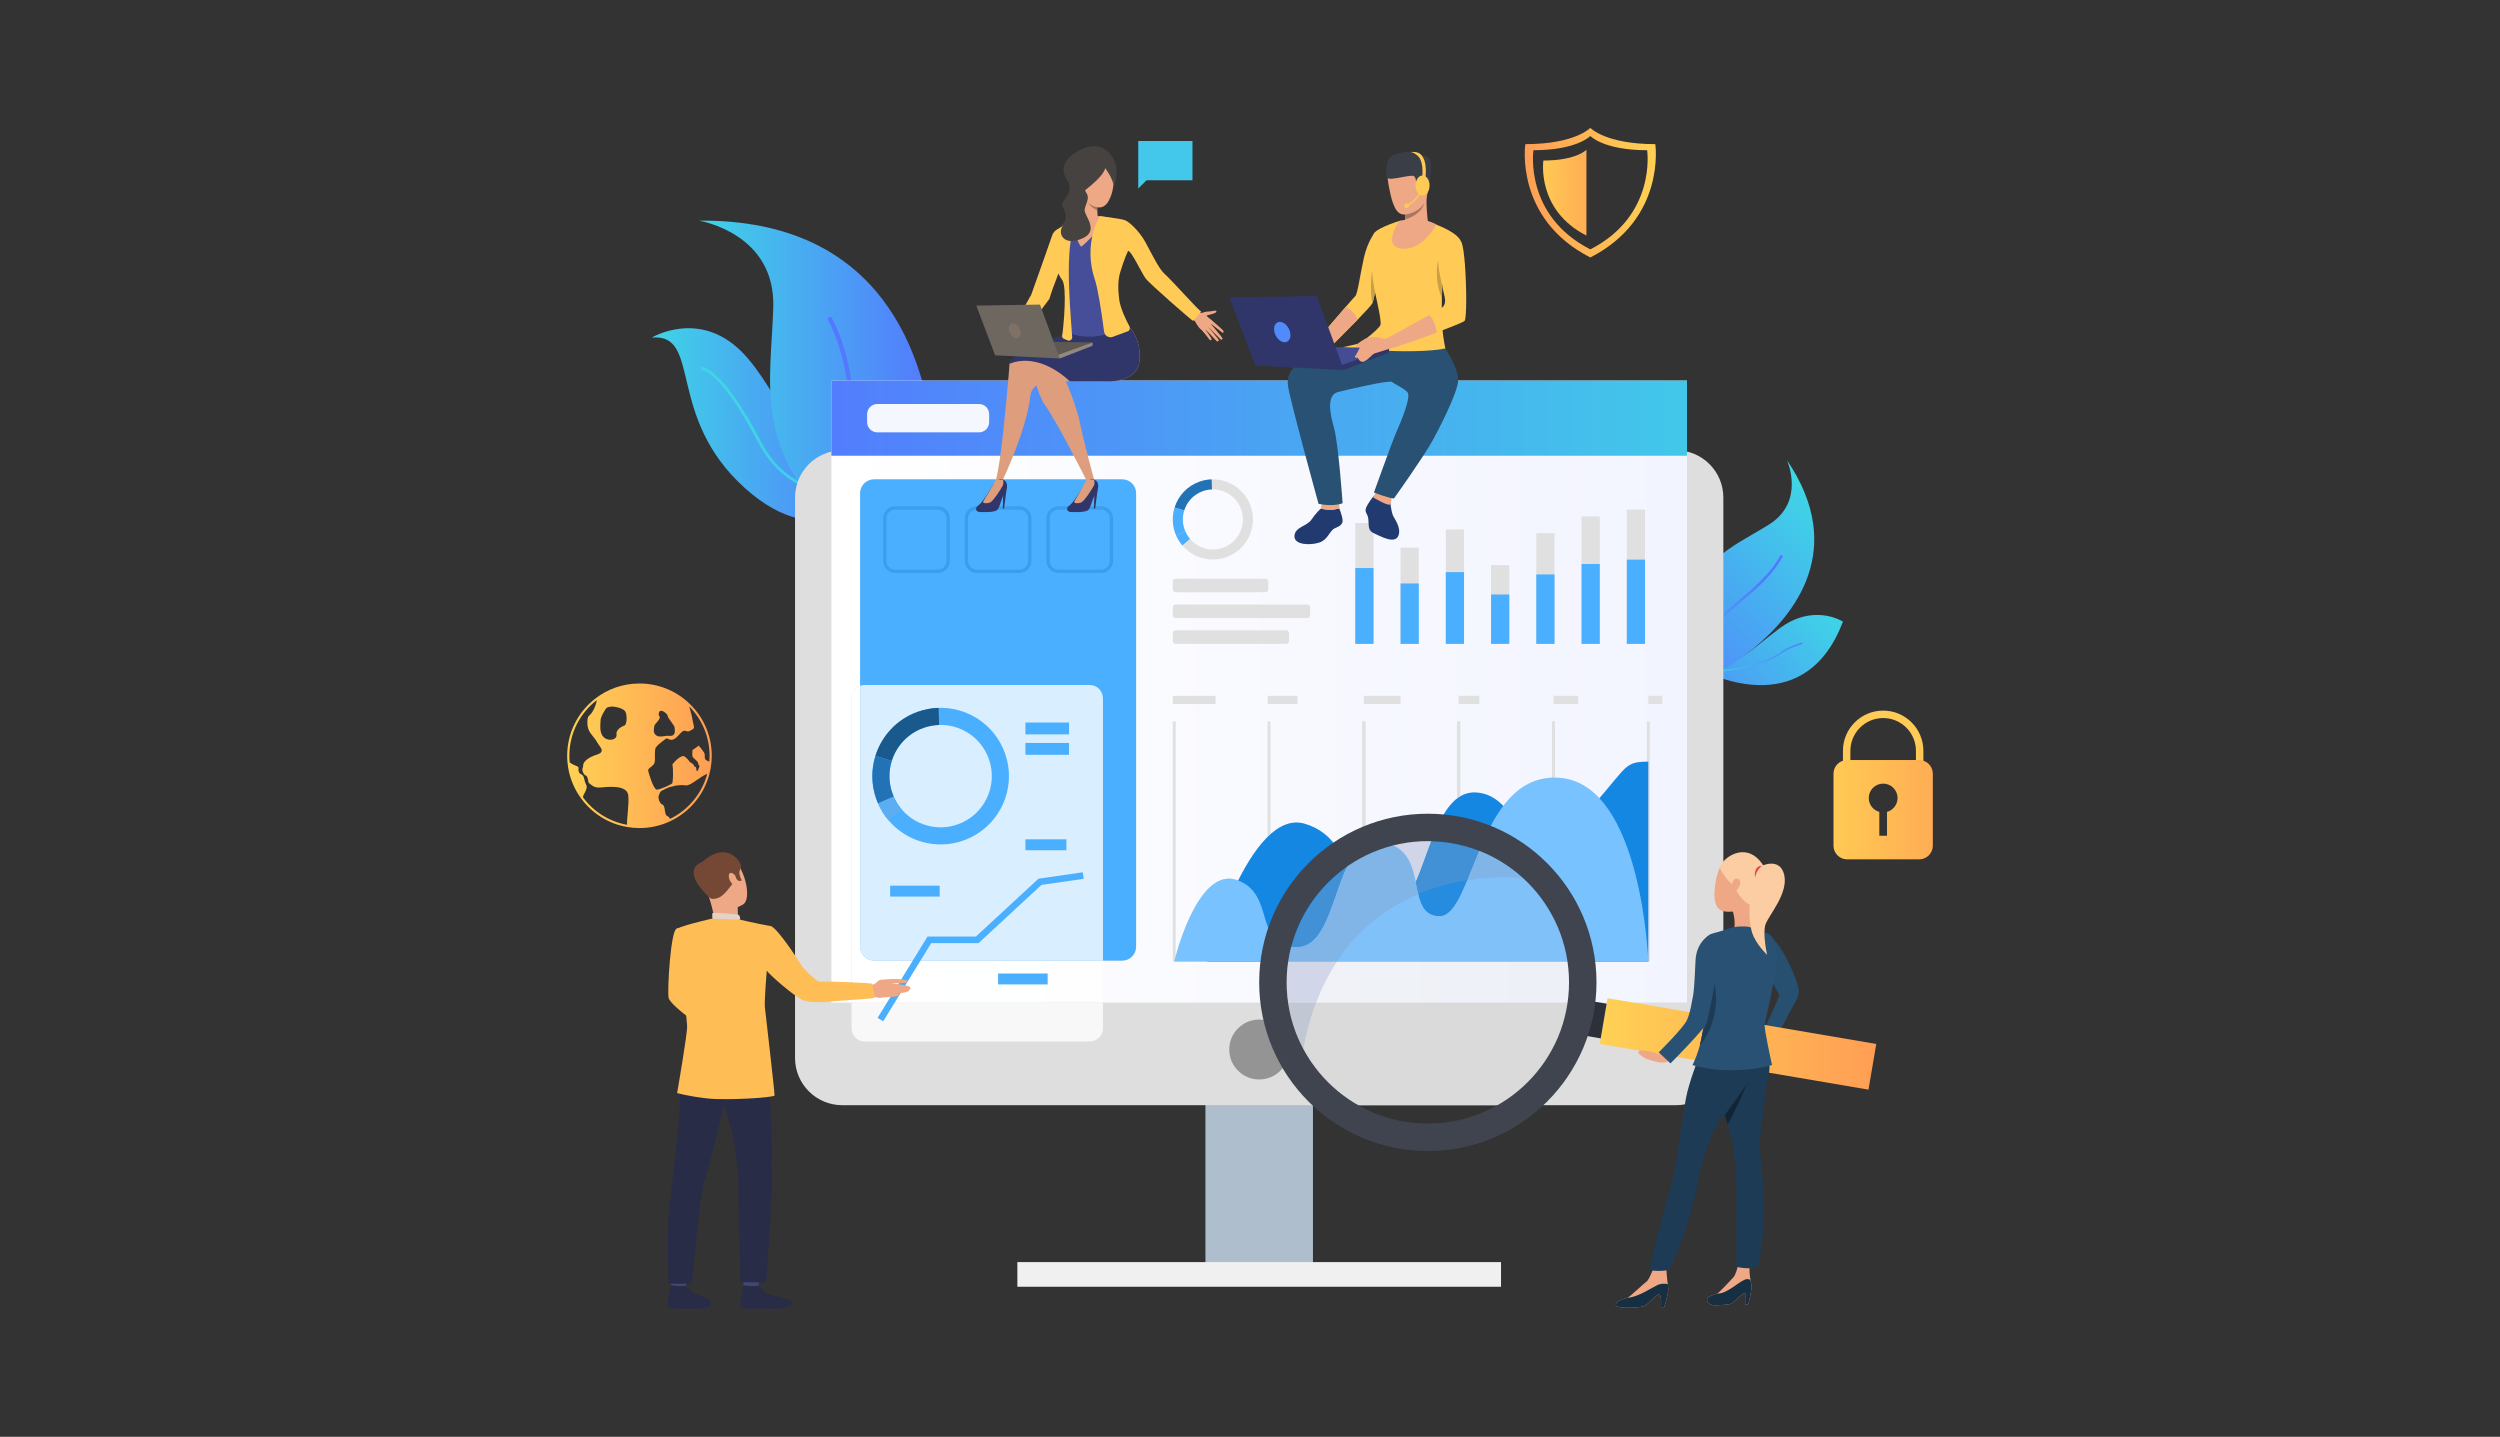 <?xml version="1.0" encoding="UTF-8" standalone="no"?><!DOCTYPE svg PUBLIC "-//W3C//DTD SVG 1.1//EN" "http://www.w3.org/Graphics/SVG/1.1/DTD/svg11.dtd"><svg width="100%" height="100%" viewBox="0 0 870 500" version="1.1" xmlns="http://www.w3.org/2000/svg" xmlns:xlink="http://www.w3.org/1999/xlink" xml:space="preserve" xmlns:serif="http://www.serif.com/" style="fill-rule:evenodd;clip-rule:evenodd;stroke-linejoin:round;stroke-miterlimit:2;"><rect x="0" y="0" width="870" height="500" fill="#333333" stroke="none"/><rect x="0" y="0" width="870" height="500" style="fill:none;"/><g><path d="M592.355,233.278c-0.524,-0.262 -0.819,-0.43 -0.851,-0.449c0.303,-0.033 0.603,-0.065 0.894,-0.098c12.967,-1.477 14.566,-4.702 26.531,-13.804c12.237,-9.308 22.412,-2.585 22.412,-2.585c-12.618,33.445 -43.463,19.717 -48.986,16.936Z" style="fill:url(#_Linear1);"/><path d="M592.355,233.278c-0.524,-0.262 -0.819,-0.43 -0.851,-0.449c0.303,-0.033 0.603,-0.065 0.894,-0.098c10.95,1.987 24.432,-3.641 26.924,-5.548c2.579,-1.973 5.996,-3.043 7.282,-3.448c0.214,-0.069 0.418,-0.132 0.465,-0.155l0.235,0.505c-0.078,0.037 -0.22,0.08 -0.534,0.18c-1.26,0.395 -4.608,1.447 -7.108,3.36c-3.159,2.418 -16.662,7.525 -27.307,5.653Z" style="fill:url(#_Linear2);"/><path d="M259.288,169.917c26.722,23.968 45.567,2.598 47.019,0.87l0.091,-0.11c-0.949,-0.069 -1.878,-0.176 -2.775,-0.33c-24.024,-3.879 -31.639,-34.441 -45.868,-48.29c-14.76,-14.366 -30.929,-4.582 -30.929,-4.582c17.58,-1.515 4.644,27.483 32.462,52.442Z" style="fill:url(#_Linear3);"/><path d="M283.821,170.916c7.597,2.14 15.598,1.523 22.486,-0.129l0.091,-0.11c-0.949,-0.069 -1.878,-0.176 -2.775,-0.33c-6.147,1.195 -12.992,1.442 -19.527,-0.397c-8.405,-2.366 -14.867,-7.809 -19.216,-16.169c-13.788,-26.512 -20.608,-26.112 -20.893,-26.084l0.056,0.5l0.037,0.501l0.019,-0.001c0.387,0.014 6.93,0.631 19.89,25.544c4.48,8.622 11.156,14.228 19.832,16.675Z" style="fill:url(#_Linear4);"/><path d="M325.13,154.727c1.859,17.843 0.897,33.807 -6.52,38.567c-0.438,0.28 -0.894,0.521 -1.367,0.719c-5.211,2.181 -13.136,-0.408 -24.689,-10.179c-30.749,-26.009 -24.26,-50.769 -23.454,-76.816c0.806,-25.72 -25.241,-30.13 -25.908,-30.236c64.367,-0.601 78.776,47.694 81.938,77.945Z" style="fill:url(#_Linear5);"/><path d="M318.61,193.294c-0.438,0.28 -0.894,0.521 -1.367,0.719c-5.309,-6.268 -15.195,-19.094 -17.984,-30.684c-1.314,-5.472 -1.985,-11.349 -2.703,-17.569c-1.346,-11.762 -2.747,-23.929 -8.658,-34.892l1.312,-0.713c6.045,11.223 7.457,23.529 8.822,35.435c0.708,6.177 1.376,12.009 2.676,17.387c2.718,11.308 12.725,24.212 17.902,30.317Z" style="fill:url(#_Linear6);"/><path d="M610.333,225.562c-8.129,6.709 -16.256,11.427 -20.995,9.345c-0.281,-0.124 -0.547,-0.268 -0.798,-0.436c-2.761,-1.841 -4.069,-6.561 -3.043,-15.392c2.735,-23.505 16.963,-28.378 29.974,-36.45c12.85,-7.965 6.541,-22.148 6.376,-22.508c21.218,31.308 2.265,54.059 -11.514,65.441Z" style="fill:url(#_Linear7);"/><path d="M589.338,234.907c-0.281,-0.124 -0.547,-0.268 -0.798,-0.436c1.343,-4.636 4.407,-13.643 9.173,-18.777c2.25,-2.42 4.909,-4.66 7.72,-7.033c5.32,-4.482 10.819,-9.123 14.263,-15.581l0.776,0.413c-3.528,6.605 -9.092,11.297 -14.477,15.836c-2.792,2.355 -5.429,4.576 -7.639,6.961c-4.651,5.005 -7.714,14.098 -9.018,18.617Z" style="fill:url(#_Linear8);"/><rect x="419.492" y="329.867" width="37.412" height="113.633" style="fill:#aebecc;fill-rule:nonzero;"/><path d="M293.103,384.605l290.19,0c9.074,0 16.431,-7.357 16.431,-16.432l0,-195.034c0,-9.075 -7.357,-16.43 -16.431,-16.43l-290.19,0c-9.074,0 -16.431,7.355 -16.431,16.43l0,195.034c0,9.075 7.357,16.432 16.431,16.432Z" style="fill:#dedede;fill-rule:nonzero;"/><path d="M587.072,348.893l-39.297,0c0.315,-2.3 0.476,-4.646 0.476,-7.032c0,-2.457 -0.173,-4.876 -0.506,-7.241l25.865,0l0,-69.559c-7.929,0 -7.356,1.547 -17.009,12.728c-3.758,-4.029 -8.341,-6.695 -13.926,-7.101c-0.526,-0.038 -1.044,-0.059 -1.553,-0.062l0,-19.559l-1.013,0l0,19.575c-7.361,0.288 -12.752,4.26 -16.965,9.81c-2.53,-2.596 -5.601,-4.56 -9.797,-4.675c-0.097,-0.004 -0.191,-0.005 -0.286,-0.005c-1.831,0 -3.462,0.493 -4.934,1.373l0,-26.078l-1.014,0l0,26.762c-3.437,2.594 -5.963,7.365 -8.154,12.711c-0.686,-0.028 -1.376,-0.042 -2.068,-0.042c-5.618,0 -11.026,0.903 -16.086,2.569c-0.569,-0.087 -1.116,-0.129 -1.643,-0.129c-1.5,0 -2.833,0.345 -4.03,0.968l0,-42.839l-1.013,0l0,43.454c-1.043,0.726 -1.978,1.679 -2.827,2.8c-1.187,0.685 -2.349,1.417 -3.475,2.192c-2.593,-5.455 -6.232,-10.622 -13.787,-12.852c-0.968,-0.285 -1.923,-0.42 -2.867,-0.42c-7.918,0 -14.931,9.553 -20.278,20.17c-0.169,-0.065 -0.342,-0.127 -0.519,-0.188c-0.925,-0.315 -1.822,-0.462 -2.695,-0.462c-12.197,0 -19.035,28.859 -19.035,28.859l37.399,0c-0.333,2.365 -0.506,4.784 -0.506,7.241c0,2.386 0.163,4.732 0.478,7.032l-62.18,0l0,-14.596l6.68,0c2.68,0 4.854,-2.173 4.854,-4.854l0,-157.773c0,-2.682 -2.174,-4.855 -4.854,-4.855l-86.331,0c-2.681,0 -4.854,2.173 -4.854,4.855l0,67.003c-1.747,0.662 -2.988,2.349 -2.988,4.327l0,105.893l-7.01,0l0,-191.747l0,-24.693l297.748,0l0,216.44Z" style="fill:url(#_Linear9);"/><rect x="289.324" y="132.453" width="297.748" height="26.142" style="fill:url(#_Linear10);"/><path d="M427.778,365.233c0,5.756 4.665,10.422 10.419,10.422c5.756,0 10.421,-4.666 10.421,-10.422c0,-5.755 -4.665,-10.421 -10.421,-10.421c-5.754,0 -10.419,4.666 -10.419,10.421Z" style="fill:#949494;fill-rule:nonzero;"/><rect x="354.042" y="439.212" width="168.312" height="8.577" style="fill:#f0f0f0;fill-rule:nonzero;"/><path d="M340.676,150.463l-35.365,0c-1.962,0 -3.552,-1.59 -3.552,-3.551l0,-2.776c0,-1.961 1.59,-3.552 3.552,-3.552l35.365,0c1.961,0 3.551,1.591 3.551,3.552l0,2.776c0,1.961 -1.59,3.551 -3.551,3.551Z" style="fill:#f5f7ff;fill-rule:nonzero;"/><rect x="471.643" y="182.008" width="6.342" height="42.057" style="fill:#e0e0e0;fill-rule:nonzero;"/><rect x="487.391" y="190.554" width="6.341" height="33.511" style="fill:#e0e0e0;fill-rule:nonzero;"/><rect x="503.138" y="184.266" width="6.342" height="39.799" style="fill:#e0e0e0;fill-rule:nonzero;"/><rect x="518.886" y="196.682" width="6.341" height="27.383" style="fill:#e0e0e0;fill-rule:nonzero;"/><rect x="534.633" y="185.555" width="6.342" height="38.509" style="fill:#e0e0e0;fill-rule:nonzero;"/><rect x="550.379" y="179.752" width="6.342" height="44.313" style="fill:#e0e0e0;fill-rule:nonzero;"/><rect x="566.127" y="177.332" width="6.342" height="46.732" style="fill:#e0e0e0;fill-rule:nonzero;"/><rect x="471.643" y="197.679" width="6.342" height="26.385" style="fill:#4aafff;fill-rule:nonzero;"/><rect x="487.391" y="203.042" width="6.341" height="21.023" style="fill:#4aafff;fill-rule:nonzero;"/><rect x="503.138" y="199.096" width="6.342" height="24.968" style="fill:#4aafff;fill-rule:nonzero;"/><rect x="518.886" y="206.885" width="6.341" height="17.18" style="fill:#4aafff;fill-rule:nonzero;"/><rect x="534.633" y="199.905" width="6.342" height="24.16" style="fill:#4aafff;fill-rule:nonzero;"/><rect x="550.379" y="196.264" width="6.342" height="27.801" style="fill:#4aafff;fill-rule:nonzero;"/><rect x="566.127" y="194.746" width="6.342" height="29.319" style="fill:#4aafff;fill-rule:nonzero;"/><path d="M447.582,219.355l-38.449,0c-0.554,0 -1.004,0.449 -1.004,1.003l0,2.703c0,0.553 0.45,1.003 1.004,1.003l38.449,0c0.554,0 1.003,-0.45 1.003,-1.003l0,-2.703c0,-0.554 -0.449,-1.003 -1.003,-1.003Z" style="fill:#e0e0e0;fill-rule:nonzero;"/><path d="M454.932,210.372l-45.799,0c-0.554,0 -1.004,0.451 -1.004,1.005l0,2.703c0,0.554 0.45,1.003 1.004,1.003l45.799,0c0.554,0 1.004,-0.449 1.004,-1.003l0,-2.703c0,-0.554 -0.45,-1.005 -1.004,-1.005Z" style="fill:#e0e0e0;fill-rule:nonzero;"/><path d="M440.35,201.391l-31.217,0c-0.554,0 -1.004,0.451 -1.004,1.005l0,2.703c0,0.554 0.45,1.003 1.004,1.003l31.217,0c0.555,0 1.004,-0.449 1.004,-1.003l0,-2.703c0,-0.554 -0.449,-1.005 -1.004,-1.005Z" style="fill:#e0e0e0;fill-rule:nonzero;"/><path d="M390.507,334.297l-86.331,0c-2.681,0 -4.854,-2.173 -4.854,-4.854l0,-157.773c0,-2.682 2.173,-4.855 4.854,-4.855l86.331,0c2.68,0 4.854,2.173 4.854,4.855l0,157.773c0,2.681 -2.174,4.854 -4.854,4.854Z" style="fill:#4aafff;fill-rule:nonzero;"/><path d="M553.424,86.78c-23.154,-11.822 -19.788,-34.505 -19.788,-34.505c15.208,0 19.788,-4.958 19.788,-4.958c0,0 4.579,4.958 19.786,4.958c0,0 3.367,22.683 -19.786,34.505Zm22.618,-36.619c-17.385,0 -22.618,-5.667 -22.618,-5.667c0,0 -5.236,5.667 -22.619,5.667c0,0 -3.848,25.93 22.619,39.441c26.466,-13.511 22.618,-39.441 22.618,-39.441Z" style="fill:url(#_Linear11);"/><path d="M552.077,52.111l0,29.874c-17.528,-8.949 -14.98,-26.121 -14.98,-26.121c11.511,0 14.98,-3.753 14.98,-3.753Z" style="fill:url(#_Linear12);"/><path d="M643.933,264.649l22.811,0l0,-3.362c0,-6.289 -5.116,-11.405 -11.404,-11.405c-6.291,0 -11.407,5.116 -11.407,11.405l0,3.362Zm25.403,2.592l-27.995,0l0,-5.954c0,-7.718 6.279,-13.999 13.999,-13.999c7.717,0 13.996,6.281 13.996,13.999l0,5.954Z" style="fill:#ffca55;fill-rule:nonzero;"/><path d="M656.677,282.537l0,8.31l-2.677,0l0,-8.31c-2.117,-0.587 -3.673,-2.521 -3.673,-4.825c0,-2.768 2.244,-5.012 5.013,-5.012c2.767,0 5.011,2.244 5.011,5.012c0,2.304 -1.557,4.238 -3.674,4.825Zm11.183,-18.045l-25.042,0c-2.63,0 -4.76,2.131 -4.76,4.76l0,25.042c0,2.629 2.13,4.76 4.76,4.76l25.042,0c2.629,0 4.759,-2.131 4.759,-4.76l0,-25.042c0,-2.629 -2.13,-4.76 -4.759,-4.76Z" style="fill:url(#_Linear13);"/><path d="M246.848,265.057c-0.748,-0.296 -1.3,-0.574 -1.388,-0.781c-0.313,-0.729 -0.209,-1.146 -0.209,-1.771c0,-0.625 -2.083,-3.022 -2.083,-3.022l-2.189,1.563c0,0 -0.104,1.528 0,2.153c0.104,0.625 1.841,1.56 1.945,2.328c0.104,0.767 0.521,1.006 0.521,1.006c0,0 -0.94,3.53 -1.18,0.8c-0.069,-0.789 -0.729,-0.312 -0.729,-0.834c0,-0.52 -1.564,-1.389 -1.564,-1.389c0,0 -0.242,-0.626 -1.597,-1.771c-1.355,-1.147 -4.377,2.641 -4.377,2.641c0,0 0.509,2.856 0,6.529c-0.045,0.325 -4.252,2.292 -5.419,2.292c-1.167,0 -3.021,-6.148 -3.021,-6.773c0,-0.625 1.249,-1.146 1.958,-2.048c0.707,-0.899 0.23,-2.954 0.438,-4.726c0.208,-1.771 0.521,-1.041 0.521,-1.355c0,-0.311 1.459,-1.458 2.71,-2.446c1.252,-0.985 0.833,-0.157 2.396,-0.006c1.564,0.15 3.022,-2.34 3.96,-2.935c0.938,-0.593 1.355,0.177 2.084,0c0.729,-0.176 0.626,-0.343 1.458,-0.743c0.834,-0.403 0.209,-1.579 0,-2.839c-0.208,-1.258 -0.312,-1.867 -1.216,-5.089c4.37,4.407 7.067,10.474 7.067,17.17c0,0.691 -0.03,1.37 -0.086,2.046Zm-13.674,19.918c-0.158,-0.365 -0.406,-0.692 -0.775,-0.864c-1.041,-0.488 -0.867,-1.563 -1.18,-2.989c-0.312,-1.424 -0.868,-0.867 -1.493,-1.84c-0.626,-0.974 -0.765,-1.98 -0.278,-2.953c0.486,-0.972 0.069,-0.763 2.084,-1.772c2.014,-1.007 2.189,-0.693 2.71,-0.937c0.521,-0.242 2.778,-0.556 4.497,-0.314c1.53,0.218 4.617,-2.842 7.382,-4.032c-1.831,6.921 -6.627,12.634 -12.947,15.701Zm-5.533,-31.953c0.105,-1.146 0.834,-1.249 1.668,-2.604c0.834,-1.355 -0.417,-0.938 0,-2.398c0.417,-1.458 2.187,-0.208 2.917,0.73l0.313,0.938l2.084,3.022c0,0 0.522,1.772 0,2.708c-0.522,0.939 -1.667,0.626 -2.397,0.626c-0.73,0 -2.917,0.731 -3.96,-0.209c-1.041,-0.937 -0.728,-1.666 -0.625,-2.813Zm-9.432,34.004c-6.258,-1.12 -11.688,-4.622 -15.314,-9.538c-0.024,-0.272 0.024,-0.526 0.154,-0.758c2.084,-3.701 0.73,-3.076 0.313,-5.472c-0.417,-2.397 -1.615,-1.354 -1.979,-2.814c-0.365,-1.458 0.781,-1.344 -1.719,-2.288c-0.378,-0.142 -0.869,-0.437 -1.418,-0.843c-0.074,-0.757 -0.108,-1.524 -0.108,-2.302c0,-7.884 3.739,-14.892 9.538,-19.35c0,0 -0.146,1.676 -1.397,3.852c-1.249,2.175 -1.875,0.954 -1.875,4.169c0,3.216 2.168,4.386 3.272,6.404c1.105,2.023 3.272,3.496 0,4.531c-3.272,1.034 -4.731,2.62 -4.731,3.702c0,1.084 -0.625,1.084 0,2.542c0.626,1.459 1.043,0.485 1.528,1.876c0.488,1.39 0,1.39 0.626,1.876c0.625,0.486 1.666,1.598 3.612,1.458c1.945,-0.14 9.517,-1.279 9.933,2.731c0.317,3.044 -0.529,7.744 -0.435,10.224Zm-9.22,-36.217c0,-1.449 1.598,-3.83 2.014,-4.381c0,0 0.418,-0.422 1.598,-0.531c1.181,-0.111 4.169,0.527 4.933,1.616c0.764,1.088 0.694,4.607 -0.208,4.954c-0.904,0.348 -3.057,1.389 -2.779,3.156c0.277,1.768 -2.64,2.541 -4.377,0.988c-1.737,-1.553 -1.181,-4.353 -1.181,-5.802Zm31.414,-5.5l0,-0.002c-4.559,-4.601 -10.88,-7.45 -17.867,-7.45c-5.765,0 -11.079,1.937 -15.321,5.204c-5.979,4.596 -9.834,11.821 -9.834,19.95c0,0.802 0.037,1.592 0.112,2.375c0.435,4.673 2.15,8.975 4.794,12.55c3.738,5.068 9.336,8.681 15.788,9.834c1.446,0.26 2.938,0.395 4.461,0.395c3.931,0 7.652,-0.901 10.968,-2.508c6.515,-3.164 11.461,-9.053 13.348,-16.189c0.373,-1.403 0.627,-2.857 0.75,-4.347c0.057,-0.696 0.088,-1.398 0.088,-2.11c0,-6.903 -2.78,-13.158 -7.287,-17.702Z" style="fill:url(#_Linear14);"/><path d="M391.055,120.127l-28.931,13.182c0,0 -3.229,1.051 -3.591,4.637c-1.13,11.191 -9.502,28.947 -9.502,28.947c-2.686,1.313 -2.481,0.173 -2.481,0.173c1.693,-5.433 3.755,-27.829 4.49,-36.833c0.155,-1.908 0.251,-3.213 0.272,-3.631c0.015,-0.285 0.325,-0.656 0.862,-1.091c3.969,-3.219 20.304,-9.884 20.304,-9.884c12.266,-0.311 18.577,4.5 18.577,4.5Z" style="fill:#de9d7d;fill-rule:nonzero;"/><path d="M396.509,125.788c-0.896,7.819 -12.058,6.923 -12.058,6.923l-13.531,0c0,0 3.555,7.909 4.927,14.579c1.456,7.078 4.888,19.603 4.888,19.603c0,0 -0.224,0.425 -2.672,0.187c0,0 -10.62,-21.167 -14.686,-26.488c-0.874,-1.145 -3.38,-7.362 -3.812,-11.068c-0.145,-1.249 -0.056,-2.212 0.41,-2.603c0.47,-0.392 1.548,-1.133 2.986,-2.042c4.238,-2.672 11.598,-6.785 15.699,-7.707c5.491,-1.234 14.178,-3.547 14.178,-3.547c0,0 4.566,4.342 3.671,12.163Z" style="fill:#de9d7d;fill-rule:nonzero;"/><path d="M387.301,65.55c0,0 2.025,-3.843 1.037,-7.939c-0.987,-4.093 -4.785,-8.172 -10.347,-6.299c-5.562,1.874 -10.059,6.195 -6.725,11.191c3.335,4.997 -3.018,7.253 -1.398,9.63c1.618,2.378 1.004,4.86 0.318,5.414c-0.685,0.552 -2.895,2.524 -2.651,4.859c0.242,2.333 10.792,-6.804 10.792,-6.804c0,0 5.745,-11.544 8.974,-10.052Z" style="fill:#464240;fill-rule:nonzero;"/><path d="M370.347,114.69c0,0 0.838,4.069 22.446,-1.07c0,0 -7.244,-2.405 -22.446,1.07Z" style="fill:#eb4747;fill-rule:nonzero;"/><path d="M393.039,114.762c0.335,0.64 0.669,1.281 1.005,1.919c-7.9,0.23 -15.799,0.46 -23.697,0.691c1.249,-4.185 1.012,-11.021 0.793,-15.322c-0.267,-5.252 -3.337,-7.733 -3.027,-13.046c-1.563,0.252 -1.833,0.302 -3.398,0.541c2.392,-6.821 3.213,-10.2 10.648,-12.824c2.421,-0.854 4.012,-1.024 6.631,-0.807c8.611,0.709 11.208,0.812 15.437,8.613c-6.621,1.055 -6.243,2.825 -8.251,9.411c-0.979,3.21 -1.288,7.403 -0.764,10.79c0.517,3.335 4.623,6.993 4.623,10.034Z" style="fill:#464e99;fill-rule:nonzero;"/><path d="M379.297,78.374c3.524,-0.667 2.774,-2.626 2.774,-2.626c0,0 -0.163,-1.105 -0.227,-2.504c-0.016,-0.358 -0.026,-0.736 -0.024,-1.118c0.002,-0.581 0.03,-1.174 0.097,-1.733c0.289,-2.365 -6.397,-0.954 -6.397,-0.954c0,0 0.386,4.785 -0.536,6.219c-0.922,1.435 0.788,3.381 4.313,2.716Z" style="fill:#eea886;fill-rule:nonzero;"/><path d="M386.02,75.736c0,0 -7.108,8.208 -9.737,10.111c0,0 -3.018,-2.729 -1.158,-9.933c0,0 3.432,-1.72 10.895,-0.178Z" style="fill:#eea886;fill-rule:nonzero;"/><path d="M385.825,55.982c0,0 3.692,7.112 0.031,13.849c-3.661,6.738 -10.855,-2.934 -11.32,-4.068c-0.466,-1.135 -2.932,-7.554 1.974,-9.503c4.907,-1.951 8.271,-2.21 9.315,-0.278Z" style="fill:#eea886;fill-rule:nonzero;"/><path d="M384.599,58.506c0,0 2.54,3.338 2.841,5.803c0,0 1.013,-4.662 -1.847,-9.142c-2.861,-4.481 -10.134,-0.214 -11.109,1.576c-0.974,1.791 -3.828,3.367 0.968,11.059c0,0 8.624,-5.994 9.147,-9.296Z" style="fill:#464240;fill-rule:nonzero;"/><path d="M378.699,70.541c0,0 0.641,1.4 3.145,2.703c-0.016,-0.358 -0.026,-0.736 -0.024,-1.118c0,0 -1.695,-0.205 -3.121,-1.585Z" style="fill:#a77860;fill-rule:nonzero;"/><path d="M416.008,108.363c0,0 1.756,0.781 2.587,0.426c0.833,-0.354 2.119,-0.423 2.526,-0.424c0.543,-0.001 2.241,-0.607 2.211,0.057c-0.028,0.663 -2.758,1.127 -3.317,1.333c-0.557,0.208 1.672,1.436 1.879,1.981c0.207,0.545 -2.309,4.123 -3.728,3.104c-1.42,-1.021 -2.188,-3.055 -2.478,-3.184c-0.289,-0.13 -1.065,-0.701 -1.065,-0.701l1.385,-2.592Z" style="fill:#eea886;fill-rule:nonzero;"/><path d="M421.625,111.419c0,0 4.115,3.413 4.18,3.873c0.065,0.461 -0.152,0.676 -0.552,0.373c-0.398,-0.302 -4.081,-3.18 -4.081,-3.18c0,0 4.124,4.87 4.262,5.231c0.082,0.213 -0.314,0.653 -0.544,0.511c-0.23,-0.142 -4.616,-4.727 -4.616,-4.727c0,0 3.842,4.553 3.863,4.894c0.018,0.299 -0.445,0.62 -0.754,0.302c-0.311,-0.317 -4.134,-4.335 -4.134,-4.335c0,0 2.57,3.496 2.411,3.804c-0.096,0.189 -0.42,0.584 -1.054,-0.34c-0.633,-0.925 -2.371,-2.939 -2.371,-2.939l3.39,-3.467Z" style="fill:#eea886;fill-rule:nonzero;"/><path d="M372.333,132.713l12.118,0c0,0 11.162,0.894 12.058,-6.925c0.895,-7.821 -3.671,-12.163 -3.671,-12.163c0,0 -5.898,1.57 -11.047,2.814c-2.577,-0.548 -5.684,-0.904 -9.312,-0.812c0,0 -21.825,7.211 -21.168,11.009c0,0 9.129,-4.881 21.022,6.077Z" style="fill:#303669;fill-rule:nonzero;"/><path d="M380.22,119.171l-23.104,-0.341l11.665,5.923l11.439,-5.582Z" style="fill:#5e5853;fill-rule:nonzero;"/><path d="M373.043,116.219c0,0 5.197,2.013 11.568,0.193l0.298,-2.378l-13.117,0.728l1.251,1.457Z" style="fill:#464e99;fill-rule:nonzero;"/><path d="M368.781,124.753l11.439,-4.43l0,-1.152l-12.343,4.453l0.904,1.129Z" style="fill:#91887f;fill-rule:nonzero;"/><path d="M373.123,117.32c0.062,0.853 -0.802,1.469 -1.589,1.132l-1.341,-0.572c-0.403,-0.172 -0.637,-0.596 -0.568,-1.03c0.559,-3.495 1.756,-17.097 0.005,-19.433c-0.646,-0.861 -1.052,-1.617 -1.279,-2.278c-1.157,2.98 -2.595,6.821 -3.167,8.886l-10.915,14.521l-3.659,0.929c4.567,-11.005 8.235,-16.835 8.235,-16.835c0.714,-1.917 2.762,-7.725 4.577,-12.896c1.145,-3.265 2.196,-6.276 2.762,-7.895c0.287,-0.82 0.852,-1.513 1.597,-1.957c1.691,-1.011 4.508,-2.604 7.064,-3.844l0.029,-0.015l0.245,-0.117l0.005,-0.002l0.001,0c-4.857,7.349 -2.963,28.104 -2.004,41.376l0.002,0.03Z" style="fill:#ffca55;fill-rule:nonzero;"/><path d="M391.154,76.54c1.558,0.241 5.414,3.986 7.463,7.767c2.339,4.316 4.719,9.227 6.504,10.844c3.28,2.972 12.46,13.476 12.898,13.222c0.167,-0.097 -2.519,3.136 -2.86,3.287c-0.17,0.076 -15.092,-12.853 -16.526,-14.823c-1.358,-1.867 -4.991,-9.706 -6.078,-9.534l-0.004,0.007l-0.001,0.003c-0.082,0.177 -1.404,3.043 -2.657,7.233l-0.062,0.208c-0.864,2.921 -0.785,6.094 -0.316,9.658c0.353,2.692 2.36,7.09 3.572,9.231c0.146,0.256 0.108,0.747 -0.048,1.118l0,0.001c-0.095,0.223 -0.231,0.403 -0.398,0.465l-4.382,1.623l-1.028,0.381c-0.742,0.274 -1.52,0.132 -2.1,-0.29c-0.476,-0.345 -0.82,-0.879 -0.905,-1.523c-0.973,-7.492 -2.206,-15.149 -3.188,-18.033c-4.31,-12.653 1.685,-22.162 1.685,-22.162c0,0 7.067,0.806 8.431,1.317Z" style="fill:#ffca55;fill-rule:nonzero;"/><path d="M368.781,124.753l-6.872,-18.762l-22.154,0.361l6.55,17.29l22.476,1.111Z" style="fill:#6e6760;fill-rule:nonzero;"/><path d="M354.821,114.291c0.676,1.352 0.472,2.824 -0.456,3.287c-0.928,0.465 -2.228,-0.254 -2.905,-1.607c-0.676,-1.351 -0.471,-2.823 0.456,-3.286c0.929,-0.465 2.229,0.256 2.905,1.606Z" style="fill:#807066;fill-rule:nonzero;"/><path d="M378.174,63.064c0,0 -1.419,2.208 -0.107,4.114c1.311,1.906 -0.331,3.777 -0.616,5.792c-0.285,2.014 5.473,7.374 -0.93,10.071c-6.402,2.697 -8.44,-1.761 -6.807,-4.213c1.634,-2.455 2.793,-4.445 2.931,-7.943c0.138,-3.496 1.289,-8.949 5.529,-7.821Z" style="fill:#464240;fill-rule:nonzero;"/><path d="M414.981,49.06l-18.872,0l0,16.56l2.882,-2.882l15.99,0l0,-13.678Z" style="fill:#43c7ea;fill-rule:nonzero;"/><path d="M483.805,174.872c0,0 0.364,2.972 0.847,4.283c0.482,1.311 3.104,4.337 1.997,7.244c-1.201,3.152 -6.443,0.114 -8.582,-0.848c-2.138,-0.962 -1.651,-2.706 -1.879,-4.843c-0.228,-2.139 -1.272,-2.195 -0.887,-3.699c0.385,-1.502 2.724,-4.38 2.724,-4.38l5.78,2.243Z" style="fill:#213a70;fill-rule:nonzero;"/><path d="M479.035,171.074l-1.306,1.93c0.037,0.052 5.749,3.529 6.147,2.401c0.316,-0.897 0.449,-2.195 0.449,-2.195l-5.29,-2.136Z" style="fill:#eea886;fill-rule:nonzero;"/><path d="M459.673,176.974c0,0 -1.743,1.528 -3.307,3.875c-1.564,2.346 -5.718,2.47 -5.896,5.675c-0.178,3.204 5.647,3.301 8.705,2.259c3.058,-1.044 3.521,-4.172 5.37,-4.955c1.85,-0.781 2.809,-1.415 2.667,-2.943c-0.142,-1.526 -1.166,-4.006 -1.166,-4.006c0,0 -1.148,0.366 -1.823,0.442c-0.676,0.073 -2.949,0.1 -4.55,-0.347Z" style="fill:#213a70;fill-rule:nonzero;"/><path d="M480.636,90.172c0,0 -1.171,6.97 -2.116,11.574c-0.384,1.867 -0.73,3.344 -0.944,3.809c-0.27,0.587 -2.471,2.949 -5.163,5.72c-4.725,4.865 -10.968,10.989 -10.968,10.989l-2.439,-4.632c0,0 5.545,-6.5 9.303,-10.837c1.741,-2.007 3.097,-3.55 3.345,-3.773c0.786,-0.702 1.698,-7.63 2.981,-13.336c1.281,-5.709 3.85,-8.863 3.85,-8.863l2.151,9.349Z" style="fill:#ffca55;fill-rule:nonzero;"/><path d="M472.413,111.275c-4.725,4.865 -10.968,10.989 -10.968,10.989l-2.439,-4.632c0,0 5.545,-6.5 9.303,-10.837c1.152,0.565 3.267,1.914 4.104,4.48Z" style="fill:#eea886;fill-rule:nonzero;"/><path d="M459.947,174.84l-0.274,2.134c0,0 3.033,1.071 6.373,-0.095l0.069,-1.898l-6.168,-0.141Z" style="fill:#eea886;fill-rule:nonzero;"/><path d="M502.996,121.323c0.175,0.621 -32.121,0 -32.121,0c0,0 8.934,-6.503 9.513,-8.239c0.579,-1.738 -2.275,-12.161 -2.647,-15.552c-0.298,-2.712 -1.044,-14.855 0.744,-16.709c1.871,-1.938 8.603,-3.97 8.603,-3.97l9.815,0.365c0,0 1.621,0.337 2.779,0.875c1.158,0.539 7.781,2.897 8.856,6.205c1.075,3.309 -6.609,13.947 -6.609,13.947c0,0 -0.015,0.478 -0.038,1.263c-0.029,1.044 -0.073,2.633 -0.113,4.354c-0.051,2.23 -0.096,4.687 -0.096,6.481c0,4.219 1.14,10.36 1.314,10.98Z" style="fill:#ffca55;fill-rule:nonzero;"/><path d="M502.996,121.323c0,0 4.392,6.452 4.454,10.856c0.063,4.404 -7.794,19.156 -8.983,21.267c-3.575,6.344 -13.378,20.029 -13.378,20.029c0,0 -1.69,-0.043 -6.963,-2.089c0,0 6.522,-18.077 7.349,-19.954c3.504,-7.958 5.462,-13.604 4.283,-14.968c-1.178,-1.366 -4.391,-2.734 -5.322,-3.541c-0.93,-0.806 -17.141,3.064 -18.84,3.503c-4.398,1.141 -2.394,8.794 -1.42,12.225c1.628,5.74 3.05,26.47 3.05,26.47c0,0 -3.132,1.335 -8.38,0.207c0,0 -10.303,-37.429 -10.634,-41.152c-0.331,-3.721 -0.494,-9.86 24.898,-14.524l29.886,1.671Z" style="fill:#285173;fill-rule:nonzero;"/><path d="M489.781,55.527c0,0 -8.52,-1.923 -6.574,8.801c1.947,10.722 3.996,11.565 9.136,9.346c5.141,-2.219 4.681,-9.089 4.939,-12.458c0.259,-3.37 -4.782,-5.572 -7.501,-5.689Z" style="fill:#eea886;fill-rule:nonzero;"/><path d="M487.527,79.605c0,0 3.773,4.001 9.737,0.365c0,0 -1.333,-8.669 -0.631,-12.893c0.701,-4.222 -7.782,6.544 -7.782,6.544c0.112,0.058 0.186,0.46 0.203,1.034c0.014,0.487 -0.012,1.094 -0.089,1.718c-0.176,1.404 -0.612,2.888 -1.438,3.232Z" style="fill:#eea886;fill-rule:nonzero;"/><path d="M496.867,66.718c0,0 -0.22,-3.378 -1.454,-3.483c-1.235,-0.106 -1.424,1.255 -1.424,1.255l-1.246,0.234c0,0 0.394,-2.96 -0.838,-3.478c-1.233,-0.517 -7.984,1.63 -8.973,0.762c-0.989,-0.87 -0.524,-6.877 1.265,-7.698c1.79,-0.822 6.73,-2.665 10.349,-0.215c0,0 2.821,-0.322 3.239,1.955c0.419,2.277 -0.151,8.976 -0.918,10.668Z" style="fill:#3a3f47;fill-rule:nonzero;"/><path d="M488.965,76.373c6.153,-1.897 6.617,-5.601 6.622,-5.658c-2.026,3.481 -6.533,3.94 -6.533,3.94c0.014,0.487 -0.012,1.094 -0.089,1.718Z" style="fill:#a77860;fill-rule:nonzero;"/><path d="M499.783,78.14c0,0 -4.506,8.971 -11.785,8.391c-7.279,-0.579 -1.241,-9.596 -0.91,-9.678c0.364,-0.092 7.466,-1.861 12.695,1.287Z" style="fill:#eea886;fill-rule:nonzero;"/><path d="M467.182,120.868c0,0 22.303,2.75 35.814,0.455l-25.817,-3.227c0,0 -0.154,0.66 -9.997,2.772Z" style="fill:#ffca55;fill-rule:nonzero;"/><path d="M483.863,117.081l-1.662,0.842c0,0 0.378,2.639 1.287,3.439l1.865,-0.476c0,0 -0.388,-2.894 -1.49,-3.805Z" style="fill:#eea886;fill-rule:nonzero;"/><path d="M509.67,111.677c-0.332,0.385 -4.717,2.148 -9.671,4.056c-6.767,2.607 -14.4,5.073 -14.4,5.073l-1.736,-3.725c0,0 7.993,-4.343 13.394,-7.389c2.551,-1.438 4.525,-2.588 4.803,-2.854c0.868,-0.827 1.094,-2.153 0.455,-4.467c-0.638,-2.314 -2.109,-12.945 -2.275,-14.186c-0.165,-1.24 0.413,-4.549 3.516,-4.714c3.102,-0.166 4.68,0.71 4.68,0.71c0,0 0.779,0.323 1.358,7.852c0.579,7.526 0.662,18.734 -0.124,19.644Z" style="fill:#ffca55;fill-rule:nonzero;"/><path d="M501.891,99.508c-0.029,1.044 -0.073,2.633 -0.113,4.354c-3.027,-7.421 -1.279,-13.342 -1.25,-13.442c-0.326,2.014 1.339,8.988 1.363,9.088Z" style="fill:#c9a043;fill-rule:nonzero;"/><path d="M478.52,101.746c-0.384,1.867 -0.73,3.344 -0.944,3.809c-1.034,-5.004 -0.104,-11.41 -0.104,-11.41c0.142,3.06 1.048,7.601 1.048,7.601Z" style="fill:#c9a043;fill-rule:nonzero;"/><path d="M499.999,115.733c-6.767,2.607 -14.646,5.153 -14.646,5.153l-1.49,-3.805c0,0 7.993,-4.343 13.394,-7.389c0,0 1.965,0.958 2.742,6.041Z" style="fill:#eea886;fill-rule:nonzero;"/><path d="M483.382,121.106l-31.7,-0.466l16.005,8.127l15.695,-7.661Z" style="fill:#444c94;fill-rule:nonzero;"/><path d="M467.687,128.767l15.695,-6.08l0,-1.581l-16.936,6.11l1.241,1.551Z" style="fill:#303669;fill-rule:nonzero;"/><path d="M482.56,117.981c0,0 -1.981,-0.31 -3.348,-0.627c-1.06,-0.247 -3.694,0.093 -4.364,0.773c-0.67,0.679 -2.804,5.414 -3.207,5.704c-0.404,0.289 0.206,0.958 0.915,0.622c0,0 0.65,2.072 2.255,1.297c1.606,-0.777 2.696,-2.47 3.537,-2.769c0.841,-0.299 5.736,-1.803 5.736,-1.803c0,0 -0.263,-3.703 -1.524,-3.197Z" style="fill:#eea886;fill-rule:nonzero;"/><path d="M475.331,117.816c0,0 -1.273,0.614 -1.604,0.888c-0.332,0.274 -1.678,1.282 -2.004,1.519c-0.326,0.237 0.493,0.911 2.898,-0.13c2.406,-1.043 0.71,-2.277 0.71,-2.277Z" style="fill:#eea886;fill-rule:nonzero;"/><path d="M467.687,128.767l-9.429,-25.744l-30.398,0.496l8.987,23.724l30.84,1.524Z" style="fill:#303669;fill-rule:nonzero;"/><path d="M448.531,114.411c0.928,1.855 0.647,3.875 -0.625,4.511c-1.274,0.638 -3.057,-0.349 -3.985,-2.205c-0.928,-1.853 -0.647,-3.872 0.625,-4.509c1.274,-0.638 3.057,0.35 3.985,2.203Z" style="fill:#518afa;fill-rule:nonzero;"/><path d="M494.016,63.058c0.112,-0.946 1.981,-1.293 2.133,0.126c0.15,1.418 -0.85,3.908 -1.561,3.663c-0.709,-0.245 -0.727,-2.485 -0.572,-3.789Z" style="fill:#eea886;fill-rule:nonzero;"/><path d="M497.492,64.548c0,1.924 -1.094,3.483 -2.442,3.483c-1.348,0 -2.441,-1.559 -2.441,-3.483c0,-1.924 1.093,-3.484 2.441,-3.484c1.348,0 2.442,1.56 2.442,3.484Z" style="fill:#ffca55;fill-rule:nonzero;"/><path d="M495.954,62.422l-1.085,-0.175c0.009,-0.054 0.835,-5.387 -1.216,-7.729c-0.655,-0.749 -2.029,-1.675 -3.164,-1.644l1.251,-0.004c1.463,-0.038 2.26,0.441 2.741,0.925c2.56,2.574 1.512,8.388 1.473,8.627Z" style="fill:#ffca55;fill-rule:nonzero;"/><path d="M489.621,71.83l-0.218,-0.437c4.129,-2.046 5.401,-6.198 5.413,-6.239l0.468,0.138c-0.053,0.18 -1.346,4.4 -5.663,6.538Z" style="fill:#ffca55;fill-rule:nonzero;"/><path d="M490.326,71.612c0,0.45 -0.365,0.814 -0.814,0.814c-0.449,0 -0.813,-0.364 -0.813,-0.814c0,-0.451 0.364,-0.815 0.813,-0.815c0.449,0 0.814,0.364 0.814,0.815Z" style="fill:#ffca55;fill-rule:nonzero;"/><path d="M240.885,329.793c0,0 -1.12,15.715 1.95,17.597c1.924,1.179 9.595,5.153 9.367,5.898c-0.228,0.745 -4.331,6.631 -4.331,6.631c0,0 -14.733,-9.701 -15.207,-12.759c-0.465,-2.987 0.723,-23.012 2.75,-23.935c1.516,-0.691 2.316,-0.12 4.227,1.3c2.684,1.991 1.244,5.268 1.244,5.268Z" style="fill:#ffbd55;fill-rule:nonzero;"/><path d="M239.173,444.168c0,0 -0.458,3.18 -0.516,3.657c-0.057,0.477 -5.097,-0.282 -5.097,-0.282l-0.407,-3.784c0,0 5.389,-0.039 6.02,0.409Z" style="fill:#424773;fill-rule:nonzero;"/><path d="M238.71,447.421c0,0 1.597,1.916 3.142,2.751c1.544,0.836 3.971,1.167 4.884,2.031c0.658,0.624 2.401,3.31 -4.014,3.257c-6.413,-0.054 -9.505,0.379 -10.192,-0.652c-0.688,-1.029 0.994,-7.603 0.994,-7.603c0,0 1.519,0.547 5.186,0.216Z" style="fill:#292c47;fill-rule:nonzero;"/><path d="M264.393,444.168c0,0 -0.458,3.18 -0.515,3.657c-0.057,0.477 -5.097,-0.282 -5.097,-0.282l-0.408,-3.784c0,0 5.39,-0.039 6.02,0.409Z" style="fill:#424773;fill-rule:nonzero;"/><path d="M263.932,447.421c0,0 1.596,1.916 3.14,2.751c1.544,0.836 7.228,1.521 8.141,2.386c0.659,0.624 1.754,3.137 -7.269,2.902c-6.412,-0.167 -9.506,0.379 -10.194,-0.652c-0.687,-1.029 0.995,-7.603 0.995,-7.603c0,0 1.431,0.584 5.187,0.216Z" style="fill:#292c47;fill-rule:nonzero;"/><path d="M240.98,362.454c0,0 -4.735,7.524 -4.382,14.323c0.354,6.802 -0.421,14.065 -1.133,21.169c-0.792,7.92 -2.953,24.4 -3.071,28.638c-0.118,4.235 0.155,20.176 0.155,20.176l8.214,-0.062c0,0 2.915,-32.202 4.328,-35.546c1.412,-3.345 7.213,-27.538 7.447,-30.213c0.236,-2.676 -11.558,-18.485 -11.558,-18.485Z" style="fill:#292c47;fill-rule:nonzero;"/><path d="M265.907,363.474c0,0 1.87,18.487 2.342,22.649c0.47,4.162 0.147,22.196 0.383,24.798c0.235,2.602 -1.573,30.115 -2.02,35.354l-9.027,-0.057c0,0 -0.623,-22.256 -0.623,-33.071c0,-10.813 -2.774,-23.403 -5.954,-30.536c-3.179,-7.136 -10.456,-7.304 -12.411,-20.542c0,0 24.663,-2.793 27.31,1.405Z" style="fill:#292c47;fill-rule:nonzero;"/><path d="M245.983,299.025c0,0 5.641,-3.769 9.603,0.269c3.963,4.036 5.909,13.528 3.064,15.423c-2.845,1.894 -7.672,2.39 -9.962,-0.179c-2.291,-2.57 -4.737,-6.491 -5.338,-9.355c-0.602,-2.862 1.203,-4.953 2.633,-6.158Z" style="fill:#eea886;fill-rule:nonzero;"/><path d="M256.732,315.356c0,0 -0.074,3.965 0.364,4.81c0.436,0.846 -8.235,0.867 -8.235,0.867c0,0 -0.704,-4.596 -2.038,-8.481c-1.334,-3.887 9.909,2.804 9.909,2.804Z" style="fill:#eea886;fill-rule:nonzero;"/><path d="M247.039,312.488c0,0 0.809,0.823 3.099,-0.109c2.29,-0.934 4.446,-4.781 5.357,-5.362c0.911,-0.582 0.783,-1.168 0.783,-1.168l0.835,0.762l1.071,-0.181c0,0 -1.629,-2.604 -0.45,-4.1c1.18,-1.497 -3.664,-8.804 -10.663,-4.342c0,0 -5.476,2.994 -4.478,6.276c0.998,3.28 2.746,6.874 4.446,8.224Z" style="fill:#754836;fill-rule:nonzero;"/><path d="M257.61,320.066c0,0 -0.027,-1.617 -0.759,-1.771c-0.732,-0.155 -8.081,-0.862 -8.98,-0.509l0,1.882c0,0 1.732,1.066 9.739,0.398Z" style="fill:#e2d2ca;fill-rule:nonzero;"/><path d="M255.835,304.675c-0.265,-0.527 -2.063,-1.789 -2.204,0.049c-0.141,1.837 1.767,3.815 2.483,3.439c0.716,-0.376 0.393,-2.15 -0.279,-3.488Z" style="fill:#eea886;fill-rule:nonzero;"/><path d="M244.352,299.996c0,0 -8.07,2.164 2.361,12.18l-2.361,-12.18Z" style="fill:#754836;fill-rule:nonzero;"/><path d="M379.203,362.454l-78.244,0c-2.554,0 -4.625,-2.07 -4.625,-4.625l0,-8.936l87.493,0l0,8.936c0,2.555 -2.07,4.625 -4.624,4.625Z" style="fill:#f8f8f8;fill-rule:nonzero;"/><path d="M383.827,348.893l-87.493,0l0,-105.893c0,-1.978 1.241,-3.665 2.988,-4.327l0,90.77c0,2.681 2.173,4.854 4.854,4.854l79.651,0l0,14.596Z" style="fill:url(#_Linear15);"/><path d="M383.827,334.297l-79.651,0c-2.681,0 -4.854,-2.173 -4.854,-4.854l0,-90.77c0.509,-0.193 1.061,-0.298 1.637,-0.298l78.244,0c2.554,0 4.624,2.071 4.624,4.625l0,91.297Z" style="fill:#d9eeff;fill-rule:nonzero;"/><path d="M333.34,286.87c-7.177,2.567 -14.913,0.251 -19.575,-5.23c-1.111,-1.307 -2.049,-2.793 -2.761,-4.435c-0.157,-0.364 -0.305,-0.734 -0.44,-1.111c-1.356,-3.794 -1.348,-7.742 -0.231,-11.31c1.611,-5.149 5.535,-9.509 11.007,-11.465c1.806,-0.646 3.648,-0.983 5.467,-1.038c7.511,-0.227 14.641,4.355 17.308,11.813c3.313,9.266 -1.511,19.462 -10.775,22.776Zm16.375,-24.779c-3.558,-9.946 -13.066,-16.057 -23.086,-15.756c-2.426,0.074 -4.881,0.522 -7.291,1.383c-7.299,2.611 -12.532,8.425 -14.682,15.293c-1.491,4.76 -1.5,10.027 0.309,15.085c0.18,0.503 0.375,0.999 0.586,1.482c0.95,2.191 2.2,4.173 3.683,5.915c6.217,7.311 16.536,10.4 26.108,6.978c12.358,-4.421 18.792,-18.022 14.373,-30.38Z" style="fill:#4aafff;fill-rule:nonzero;"/><path d="M310.333,264.784l-5.677,-1.773c2.15,-6.868 7.383,-12.682 14.682,-15.293c2.41,-0.861 4.865,-1.309 7.291,-1.383l0.178,5.946c-1.819,0.055 -3.661,0.392 -5.467,1.038c-5.472,1.956 -9.396,6.316 -11.007,11.465Z" style="fill:#1a598c;fill-rule:nonzero;"/><path d="M311.004,277.205l-5.453,2.373c-0.211,-0.483 -0.406,-0.979 -0.586,-1.482c-1.809,-5.058 -1.8,-10.325 -0.309,-15.085l5.677,1.773c-1.117,3.568 -1.125,7.516 0.231,11.31c0.135,0.377 0.283,0.747 0.44,1.111Z" style="fill:#2273b5;fill-rule:nonzero;"/><path d="M309.234,285.493c-1.483,-1.742 -2.733,-3.724 -3.683,-5.915l5.453,-2.373c0.712,1.642 1.65,3.128 2.761,4.435l-4.531,3.853Z" style="fill:#5caef2;fill-rule:nonzero;"/><path d="M425.595,190.603c-4.211,1.507 -8.749,0.148 -11.485,-3.069c-0.652,-0.765 -1.202,-1.637 -1.62,-2.602c-0.091,-0.213 -0.178,-0.429 -0.258,-0.65c-0.796,-2.227 -0.791,-4.543 -0.136,-6.636c0.946,-3.022 3.249,-5.579 6.459,-6.727c1.06,-0.379 2.141,-0.577 3.207,-0.61c4.408,-0.133 8.591,2.555 10.156,6.932c1.944,5.436 -0.886,11.418 -6.323,13.362Zm9.608,-14.536c-2.088,-5.837 -7.666,-9.422 -13.545,-9.245c-1.423,0.043 -2.864,0.305 -4.277,0.811c-4.284,1.532 -7.353,4.943 -8.616,8.973c-0.874,2.792 -0.879,5.882 0.182,8.85c0.106,0.295 0.22,0.586 0.344,0.87c0.558,1.285 1.291,2.448 2.16,3.469c3.65,4.29 9.703,6.103 15.319,4.094c7.25,-2.592 11.025,-10.572 8.433,-17.822Z" style="fill:#e0e0e0;fill-rule:nonzero;"/><path d="M412.096,177.646l-3.331,-1.04c1.263,-4.03 4.332,-7.441 8.616,-8.973c1.413,-0.506 2.854,-0.768 4.277,-0.811l0.104,3.487c-1.066,0.033 -2.147,0.231 -3.207,0.61c-3.21,1.148 -5.513,3.705 -6.459,6.727Z" style="fill:#2273b5;fill-rule:nonzero;"/><path d="M412.49,184.932l-3.199,1.394c-0.124,-0.284 -0.238,-0.575 -0.344,-0.87c-1.061,-2.968 -1.056,-6.058 -0.182,-8.85l3.331,1.04c-0.655,2.093 -0.66,4.409 0.136,6.636c0.08,0.221 0.167,0.437 0.258,0.65Z" style="fill:#4aafff;fill-rule:nonzero;"/><path d="M411.451,189.795c-0.869,-1.021 -1.602,-2.184 -2.16,-3.469l3.199,-1.394c0.418,0.965 0.968,1.837 1.62,2.602l-2.659,2.261Z" style="fill:#4aafff;fill-rule:nonzero;"/><path d="M307.351,355.412l-1.952,-1.199l17.384,-28.303l16.849,0l21.76,-20.128l15.412,-2.223l0.327,2.268l-14.706,2.12l-21.896,20.254l-16.464,0l-16.714,27.211Z" style="fill:#4aafff;fill-rule:nonzero;"/><rect x="309.763" y="308.21" width="17.246" height="3.798" style="fill:#4aafff;fill-rule:nonzero;"/><rect x="347.341" y="338.781" width="17.246" height="3.798" style="fill:#4aafff;fill-rule:nonzero;"/><rect x="356.852" y="292.086" width="14.26" height="3.798" style="fill:#4aafff;fill-rule:nonzero;"/><rect x="356.852" y="251.442" width="15.175" height="4.118" style="fill:#4aafff;fill-rule:nonzero;"/><rect x="356.852" y="258.555" width="15.175" height="4.119" style="fill:#4aafff;fill-rule:nonzero;"/><rect x="408.129" y="251.067" width="1.014" height="83.554" style="fill:#e0e0e0;fill-rule:nonzero;"/><rect x="441.124" y="251.067" width="1.014" height="83.554" style="fill:#e0e0e0;fill-rule:nonzero;"/><rect x="474.119" y="251.067" width="1.012" height="83.553" style="fill:#e0e0e0;fill-rule:nonzero;"/><rect x="507.113" y="251.067" width="1.014" height="83.553" style="fill:#e0e0e0;fill-rule:nonzero;"/><rect x="540.109" y="251.067" width="1.014" height="83.553" style="fill:#e0e0e0;fill-rule:nonzero;"/><rect x="573.104" y="251.067" width="1.013" height="83.554" style="fill:#e0e0e0;fill-rule:nonzero;"/><path d="M420.113,334.62c0,0 14.671,-53.638 33.917,-47.959c19.246,5.68 13.084,30.426 28.942,30.426c13.333,0 13.337,-41.783 30.375,-41.31c17.037,0.473 15.533,31.394 34.586,11.517c19.051,-19.878 15.897,-22.233 25.677,-22.233l0,69.559l-153.497,0Z" style="fill:#1487e3;fill-rule:nonzero;"/><path d="M408.636,334.62c0,0 7.848,-33.128 21.73,-28.397c13.884,4.733 5.51,23.349 20.898,23.349c15.387,0 12.232,-39.235 29.585,-36.498c17.353,2.739 7.481,25.139 19.832,25.771c6.089,0.311 9.399,-11.899 14.633,-24.108c5.381,-12.554 12.798,-25.11 27.361,-24.049c28.727,2.091 30.935,63.932 30.935,63.932l-164.974,0Z" style="fill:#78c2ff;fill-rule:nonzero;"/><path d="M614.484,337.741c0,0 -6.104,-13.825 0.977,-12.68c0,0 2.409,1.991 4.884,6.051c1.872,3.075 5.768,11.211 5.623,13.963c-0.144,2.753 -2.101,4.805 -4.215,9.225c0,0 -4.395,8.203 -4.58,9.193l-4.645,-2.413c0,0 3.937,-7.844 6.711,-14.739l-4.755,-8.6Z" style="fill:#275070;fill-rule:nonzero;"/><path d="M650.234,379.198l-93.508,-15.924l2.707,-15.897l93.507,15.922l-2.706,15.899Z" style="fill:url(#_Linear16);"/><path d="M557.052,361.359l-4.995,-0.851l2.055,-12.065l4.994,0.849l-2.054,12.067Z" style="fill:#2d3038;fill-rule:nonzero;"/><path d="M579.156,454.872l-1.151,0c0,0 0.384,-4.349 -0.683,-4.391c-1.064,-0.042 -3.708,3.538 -5.286,4.093c-1.577,0.554 -9.678,1.022 -9.721,-0.469c-0.042,-1.492 3.113,-2.089 4.093,-2.515c0.98,-0.426 5.756,-5.074 6.608,-5.628c0.854,-0.556 2.309,-4.408 2.309,-4.408l4.522,-0.202c0,0 0.255,3.603 0.529,5.51c0.102,0.705 0.176,1.347 0.187,1.785c0.042,1.62 -1.407,6.225 -1.407,6.225Z" style="fill:#eea886;fill-rule:nonzero;"/><path d="M608.288,454.012l-0.959,0l0,-4.048c-0.799,0.067 -3.485,2.61 -4.318,3.346c-0.83,0.734 -1.971,0.702 -5.472,0.924c-3.502,0.224 -3.833,-1.873 -3.278,-2.587c0.554,-0.714 2.345,-1.025 3.278,-1.471c0.932,-0.445 4.61,-4.594 5.591,-5.574c0.98,-0.981 1.578,-3.792 1.578,-3.792l4.092,0.358c0,0 -0.026,2.57 0.44,4.727l0,0.001l0.005,0.016c0.04,0.184 0.083,0.364 0.131,0.54c0.607,2.241 -1.088,7.56 -1.088,7.56Z" style="fill:#eea886;fill-rule:nonzero;"/><path d="M593.155,362.259c0,0 -1.547,3.66 -1.684,4.583c-0.136,0.925 -3.758,9.678 -4.806,15.579c-0.626,3.533 -2.357,14.592 -2.497,15.999c-0.24,2.405 -1.373,7.717 -1.548,10.175c-0.097,1.375 -6.864,22.466 -8.504,33.478c0,0 3.894,0.576 6.817,-0.197c0,0 5.941,-11.381 9.24,-27.523c1.987,-9.722 3.745,-14.907 5.283,-18.912c1.54,-4.003 10.257,-15.343 11.167,-16.618c0.91,-1.274 6.612,-8.314 1.213,-15.943c-5.399,-7.627 -14.681,-0.621 -14.681,-0.621Z" style="fill:#1d3b54;fill-rule:nonzero;"/><path d="M612.644,394.66c-0.494,3.284 0.025,7.598 1.056,19.606c1.033,12.005 -1.805,26.543 -1.805,26.543c-3.563,1.221 -7.667,0 -7.667,0c0.094,-0.843 0,-29.264 0,-31.797c0,-2.532 -0.729,-5.407 -0.915,-8.314c-0.129,-1.982 -1.05,-5.634 -2.087,-9.363c-0.311,-1.117 -0.631,-2.24 -0.944,-3.327l0,-0.001c-0.177,-0.61 -0.348,-1.21 -0.516,-1.789c-1.46,-5.065 -3.424,-24.625 -3.424,-24.625c0,0 10.887,-8.768 16.186,-0.513c5.301,8.253 2.58,14.258 2.392,15.29c-0.187,1.032 -1.782,15.008 -2.276,18.29Z" style="fill:#1d3b54;fill-rule:nonzero;"/><path d="M608.13,377.02c-0.085,0.187 -5.508,12.227 -6.904,14.315c-0.311,-1.117 -0.631,-2.24 -0.944,-3.327l0,-0.001c0,0 7.667,-10.722 7.848,-10.987Z" style="fill:#122536;fill-rule:nonzero;"/><path d="M608.288,454.012l-0.959,0l0,-4.048c-0.799,0.067 -3.485,2.61 -4.318,3.346c-0.83,0.734 -1.971,0.702 -5.472,0.924c-3.502,0.224 -3.833,-1.873 -3.278,-2.587c0.554,-0.714 2.345,-1.025 3.278,-1.471c3.745,0.201 8.316,-5.066 10.511,-5.055c1.166,0.006 1.154,0.652 1.19,0.774l0,0.001l0.005,0.016c0.04,0.184 0.083,0.364 0.131,0.54c0.607,2.241 -1.088,7.56 -1.088,7.56Z" style="fill:#172f42;fill-rule:nonzero;"/><path d="M579.156,454.872l-1.151,0c0,0 0.384,-4.349 -0.683,-4.391c-1.064,-0.042 -3.708,3.538 -5.286,4.093c-1.577,0.554 -9.678,1.022 -9.721,-0.469c-0.042,-1.492 3.113,-2.089 4.093,-2.515c3.341,-0.008 8.775,-3.686 10.46,-4.432c1.683,-0.744 3.508,-0.296 3.508,-0.296c0.102,0.705 0.176,1.347 0.187,1.785c0.042,1.62 -1.407,6.225 -1.407,6.225Z" style="fill:#172f42;fill-rule:nonzero;"/><path d="M602.766,316.344c0,0 1.737,4.597 0.386,8.15c0,0 6.37,-0.416 6.61,-1.16c0.242,-0.742 -0.255,-7.628 0.621,-9.663c0.875,-2.036 -7.617,2.673 -7.617,2.673Z" style="fill:#eea886;fill-rule:nonzero;"/><path d="M602.151,322.938c0,0 -3.764,1.338 -5.465,1.71c-1.7,0.372 -5.259,2.057 -4.969,8.403c0.289,6.345 1.35,11.849 1.736,14.575c0.386,2.727 0.145,9.667 -0.482,13.039c0,0 9.023,2.279 19.639,0c0,0 -1.882,-5.752 -1.834,-7.239c0.048,-1.487 6.273,-13.732 6.562,-15.664c0.29,-1.935 1.544,-10.461 -1.302,-12.345c-2.848,-1.883 -5.164,-1.636 -6.37,-2.479c-1.206,-0.843 -5.754,-0.605 -7.515,0Z" style="fill:#285173;fill-rule:nonzero;"/><path d="M616.674,370.636c-15.416,4.09 -27.683,0.016 -27.683,0.016c1.117,-2.299 1.941,-4.593 2.537,-6.815l0.001,-0.003c0.421,-1.568 0.728,-3.1 0.948,-4.572l0,-0.001c1.253,-8.398 -0.38,-14.828 -0.38,-14.828c1.779,-14.645 23.939,-19.016 25.713,-14.374c1.775,4.642 -3.439,24.592 -3.703,26.303c-0.265,1.71 2.567,14.274 2.567,14.274Z" style="fill:#285173;fill-rule:nonzero;"/><path d="M608.318,297.907c-2.561,-0.879 -9.483,-1.813 -11.255,8.81c-1.773,10.624 2.088,10.806 6.056,10.503c3.968,-0.302 10.173,-7.472 10.649,-9.653c0.474,-2.179 1.856,-7.154 -5.45,-9.66Z" style="fill:#eea886;fill-rule:nonzero;"/><path d="M598.489,301.987c0,0 2.114,4.523 4.888,6.099c0,0 1.736,4.806 5.499,6.749c0,0 9.983,-6.613 4.19,-14.473c-5.793,-7.858 -13.923,-1.6 -14.577,1.625Z" style="fill:#fccca2;fill-rule:nonzero;"/><path d="M603.13,306.518c0.226,-0.552 1.722,-1.451 2.393,0.064c0.671,1.516 -1.739,4.188 -2.398,4.043c-0.661,-0.143 -0.847,-2.01 0.005,-4.107Z" style="fill:#eea886;fill-rule:nonzero;"/><path d="M612.728,301.578c0.218,-0.342 6.828,-3.402 8.204,2.993c1.377,6.396 -5.324,13.831 -6.498,17.028c-1.174,3.198 0.532,10.692 0.532,10.692c0,0 -4.033,-3.809 -5.252,-7.797c-1.339,-4.38 -1.788,-15.425 3.014,-22.916Z" style="fill:#fccca2;fill-rule:nonzero;"/><path d="M613.061,301.358c0,0 -2.023,1.602 -2.284,4.128c0,0 -0.38,-1.97 0.436,-3.174c0.816,-1.204 1.848,-0.954 1.848,-0.954Z" style="fill:#e54242;fill-rule:nonzero;"/><path d="M591.529,363.834c0.421,-1.568 0.728,-3.1 0.948,-4.572l0,-0.001c0,0 1.016,-2.16 1.359,-3.194c0.344,-1.032 2.895,-13.727 2.895,-13.727c0,0 2.701,11.923 -5.202,21.494Z" style="fill:#1d3b54;fill-rule:nonzero;"/><path d="M580.18,364.572c0,0 -1.988,1.975 -2.631,2.173c-0.642,0.199 -1.882,-0.896 -6.446,-1.235c-0.401,-0.03 -1.105,0.331 -0.939,0.86c0.166,0.529 2.152,1.97 3.002,2.19c0.851,0.221 4.862,1.813 6.817,1.032c1.955,-0.782 3.285,-3.27 3.285,-3.27l-3.088,-1.75Z" style="fill:#eea886;fill-rule:nonzero;"/><path d="M595.622,324.996c0,0 -5.28,2.092 -5.591,9.43c-0.313,7.337 -0.599,11.168 -0.886,12.3c-0.287,1.131 -0.835,5.684 -2.163,8.422c-1.289,2.658 -9.748,11.068 -9.748,11.068l4.093,3.848c0,0 11.793,-11.833 12.51,-13.997c0.716,-2.163 3.664,-17.218 3.899,-19.756c0.19,-2.046 2.887,-11.162 -2.114,-11.315Z" style="fill:#285173;fill-rule:nonzero;"/><path d="M525.375,384.605l-56.97,0c-11.947,-7.977 -20.361,-20.829 -22.398,-35.712l2.329,0c0.819,5.702 2.618,11.087 5.222,15.979l0,0.001c1.111,-5.885 2.613,-11.193 4.429,-15.98l89.788,0c-2.039,14.883 -10.452,27.735 -22.4,35.712Z" style="fill:#dadada;fill-rule:nonzero;"/><path d="M547.775,348.893l-89.788,0c2.044,-5.389 4.486,-10.122 7.215,-14.273l82.543,0c0.333,2.365 0.506,4.784 0.506,7.241c0,2.386 -0.161,4.732 -0.476,7.032Zm-99.439,0l-2.329,0c-0.315,-2.3 -0.478,-4.646 -0.478,-7.032c0,-2.457 0.173,-4.876 0.506,-7.241l2.332,0c-0.35,2.364 -0.531,4.781 -0.531,7.241c0,2.387 0.171,4.735 0.5,7.032Zm20.419,-47.305c-0.299,-0.693 -0.61,-1.386 -0.938,-2.075c1.126,-0.775 2.288,-1.507 3.475,-2.192c-0.935,1.24 -1.77,2.686 -2.537,4.267Z" style="fill:url(#_Linear17);"/><path d="M449.414,329.473c-0.833,-0.095 -1.584,-0.257 -2.26,-0.477c3.134,-12.154 10.604,-22.564 20.663,-29.483c0.328,0.689 0.639,1.382 0.938,2.075c-0.02,0.042 -0.04,0.084 -0.06,0.127c-9.363,6.588 -16.318,16.368 -19.281,27.758Zm51.494,-10.623c-0.075,0 -0.152,-0.001 -0.227,-0.005c-4.616,-0.236 -6.128,-3.513 -7.117,-7.668c5.951,-2.493 11.812,-3.964 17.032,-4.813c-2.944,7.137 -5.728,12.486 -9.688,12.486Z" style="fill:#258cdf;fill-rule:nonzero;"/><path d="M484.936,294.274c-1.163,-0.541 -2.513,-0.951 -4.087,-1.2c-0.014,-0.002 -0.029,-0.004 -0.044,-0.007c5.06,-1.666 10.468,-2.569 16.086,-2.569c0.692,0 1.382,0.014 2.068,0.042c-0.307,0.749 -0.609,1.513 -0.905,2.28c-0.387,-0.008 -0.774,-0.013 -1.163,-0.013c-4.125,0 -8.128,0.509 -11.955,1.467Z" style="fill:url(#_Linear18);"/><path d="M514.718,296.147c-5.183,-2.023 -10.797,-3.189 -16.664,-3.327c0.296,-0.767 0.598,-1.531 0.905,-2.28c5.861,0.231 11.468,1.445 16.665,3.482c-0.105,0.238 -0.208,0.477 -0.31,0.715c-0.201,0.471 -0.401,0.941 -0.596,1.41Z" style="fill:#258cdf;fill-rule:nonzero;"/><path d="M547.745,334.62l-82.543,0c7.924,-12.048 18.272,-19.214 28.362,-23.443c0.989,4.155 2.501,7.432 7.117,7.668c0.075,0.004 0.152,0.005 0.227,0.005c3.96,0 6.744,-5.349 9.688,-12.486c5.22,-0.847 9.798,-1.072 13.185,-1.072c3.817,0 6.121,0.285 6.121,0.285c-4.403,-4.008 -9.54,-7.227 -15.184,-9.43c0.195,-0.469 0.395,-0.939 0.596,-1.41c0.102,-0.238 0.205,-0.477 0.31,-0.715c16.945,6.641 29.501,22.022 32.121,40.598Zm-99.378,0l-2.332,0c0.271,-1.911 0.645,-3.787 1.119,-5.624c0.676,0.22 1.427,0.382 2.26,0.477c-0.437,1.682 -0.789,3.4 -1.047,5.147Zm20.328,-32.905c0.02,-0.043 0.04,-0.085 0.06,-0.127c0.767,-1.581 1.602,-3.027 2.537,-4.267c2.994,-1.723 6.177,-3.154 9.513,-4.254c0.015,0.003 0.03,0.005 0.044,0.007c1.574,0.249 2.924,0.659 4.087,1.2c-5.912,1.481 -11.4,4.034 -16.241,7.441Z" style="fill:#7fc1f8;fill-rule:nonzero;"/><path d="M453.558,364.873l0,-0.001c-2.604,-4.892 -4.403,-10.277 -5.222,-15.979l9.651,0c-1.816,4.787 -3.318,10.095 -4.429,15.98Z" style="fill:#c1c7d3;fill-rule:nonzero;"/><path d="M457.987,348.893l-9.651,0c-0.329,-2.297 -0.5,-4.645 -0.5,-7.032c0,-2.46 0.181,-4.877 0.531,-7.241l16.835,0c-2.729,4.151 -5.171,8.884 -7.215,14.273Z" style="fill:url(#_Linear19);"/><path d="M451.264,329.572c-0.66,0 -1.274,-0.033 -1.85,-0.099c2.963,-11.39 9.918,-21.17 19.281,-27.758c-5.204,10.839 -7.298,27.857 -17.431,27.857Z" style="fill:#4290d6;fill-rule:nonzero;"/><path d="M492.687,306.973c-1.023,-4.998 -2.425,-10.221 -7.751,-12.699c3.827,-0.958 7.83,-1.467 11.955,-1.467c0.389,0 0.776,0.005 1.163,0.013c-1.852,4.811 -3.511,9.891 -5.367,14.153Z" style="fill:url(#_Linear20);"/><path d="M493.564,311.177c-0.318,-1.334 -0.581,-2.76 -0.877,-4.204c1.856,-4.262 3.515,-9.342 5.367,-14.153c5.867,0.138 11.481,1.304 16.664,3.327c-1.484,3.55 -2.818,7.058 -4.122,10.217c-5.22,0.849 -11.081,2.32 -17.032,4.813Z" style="fill:#4290d6;fill-rule:nonzero;"/><path d="M465.202,334.62l-16.835,0c0.258,-1.747 0.61,-3.465 1.047,-5.147c0.576,0.066 1.19,0.099 1.85,0.099c10.133,0 12.227,-17.018 17.431,-27.857c4.841,-3.407 10.329,-5.96 16.241,-7.441c5.326,2.478 6.728,7.701 7.751,12.699c0.296,1.444 0.559,2.87 0.877,4.204c-10.09,4.229 -20.438,11.395 -28.362,23.443Zm45.394,-28.256c1.304,-3.159 2.638,-6.667 4.122,-10.217c5.644,2.203 10.781,5.422 15.184,9.43c0,0 -2.304,-0.285 -6.121,-0.285c-3.387,0 -7.965,0.225 -13.185,1.072Z" style="fill:#81b5e8;fill-rule:nonzero;"/><path d="M496.888,390.994c-27.135,0 -49.133,-21.995 -49.133,-49.134c0,-27.133 21.998,-49.133 49.133,-49.133c27.136,0 49.133,22 49.133,49.133c0,27.139 -21.997,49.134 -49.133,49.134Zm0,-107.822c-32.413,0 -58.691,26.278 -58.691,58.688c0,32.417 26.278,58.692 58.691,58.692c32.414,0 58.689,-26.275 58.689,-58.692c0,-32.41 -26.275,-58.688 -58.689,-58.688Z" style="fill:#3f444f;fill-rule:nonzero;"/><path d="M311.536,177.343c-1.683,0 -3.054,1.37 -3.054,3.055l0,14.795c0,1.684 1.371,3.054 3.054,3.054l14.797,0c1.683,0 3.053,-1.37 3.053,-3.054l0,-14.795c0,-1.685 -1.37,-3.055 -3.053,-3.055l-14.797,0Zm14.797,22.05l-14.797,0c-2.316,0 -4.2,-1.883 -4.2,-4.2l0,-14.795c0,-2.316 1.884,-4.201 4.2,-4.201l14.797,0c2.314,0 4.199,1.885 4.199,4.201l0,14.795c0,2.317 -1.885,4.2 -4.199,4.2Z" style="fill:#3b9deb;fill-rule:nonzero;"/><path d="M339.943,177.343c-1.683,0 -3.053,1.37 -3.053,3.055l0,14.795c0,1.684 1.37,3.054 3.053,3.054l14.797,0c1.683,0 3.053,-1.37 3.053,-3.054l0,-14.795c0,-1.685 -1.37,-3.055 -3.053,-3.055l-14.797,0Zm14.797,22.05l-14.797,0c-2.315,0 -4.199,-1.883 -4.199,-4.2l0,-14.795c0,-2.316 1.884,-4.201 4.199,-4.201l14.797,0c2.314,0 4.199,1.885 4.199,4.201l0,14.795c0,2.317 -1.885,4.2 -4.199,4.2Z" style="fill:#3b9deb;fill-rule:nonzero;"/><path d="M368.35,177.343c-1.684,0 -3.055,1.37 -3.055,3.055l0,14.795c0,1.684 1.371,3.054 3.055,3.054l14.795,0c1.685,0 3.055,-1.37 3.055,-3.054l0,-14.795c0,-1.685 -1.37,-3.055 -3.055,-3.055l-14.795,0Zm14.795,22.05l-14.795,0c-2.316,0 -4.2,-1.883 -4.2,-4.2l0,-14.795c0,-2.316 1.884,-4.201 4.2,-4.201l14.795,0c2.316,0 4.2,1.885 4.2,4.201l0,14.795c0,2.317 -1.884,4.2 -4.2,4.2Z" style="fill:#3b9deb;fill-rule:nonzero;"/><path d="M345.166,169.451c0,0 -3.196,5.419 -4.547,6.304c-1.833,1.202 -0.685,2.417 0.186,2.419c0.87,0 5.314,0.319 6.294,-0.793c0.979,-1.11 1.465,-4.442 2.375,-5.312c0.911,-0.871 1.852,-4.334 -0.443,-5.176c-2.029,-0.743 -3.865,2.558 -3.865,2.558Z" style="fill:#303669;fill-rule:nonzero;"/><path d="M346.55,167.066c0,0 -3.662,6.347 -4.292,7.286c-0.631,0.937 1.188,0.936 2.315,0.49c1.128,-0.444 3.964,-4.997 4.371,-5.825c0.485,-0.991 0.087,-2.124 0.087,-2.124l-2.481,0.173Z" style="fill:#de9d7d;fill-rule:nonzero;"/><path d="M350.26,170.482l-0.845,6.506l-0.448,0.02l0.139,-4.681l1.154,-1.845Z" style="fill:#303669;fill-rule:nonzero;"/><path d="M376.871,169.451c0,0 -3.198,5.419 -4.547,6.304c-1.833,1.202 -0.684,2.417 0.185,2.419c0.871,0 5.315,0.319 6.294,-0.793c0.979,-1.11 1.465,-4.442 2.376,-5.312c0.911,-0.871 1.883,-4.424 -0.444,-5.176c-2.04,-0.659 -3.864,2.558 -3.864,2.558Z" style="fill:#303669;fill-rule:nonzero;"/><path d="M378.063,167.08c0,0 -3.469,6.333 -4.1,7.272c-0.631,0.937 1.187,0.936 2.316,0.49c1.127,-0.444 3.963,-4.997 4.369,-5.825c0.487,-0.991 0.087,-2.124 0.087,-2.124l-2.672,0.187Z" style="fill:#de9d7d;fill-rule:nonzero;"/><path d="M381.964,170.482l-0.845,6.506l-0.448,0.02l0.14,-4.681l1.153,-1.845Z" style="fill:#303669;fill-rule:nonzero;"/><path d="M303.023,342.578c0,0 0.687,0.155 1.21,-0.094c0.905,-0.43 1.486,-1.828 2.847,-1.438c1.36,0.389 1.114,4.856 0.6,5.606c-0.514,0.751 -2.519,0.768 -5.241,-0.379c-2.723,-1.147 0.584,-3.695 0.584,-3.695Z" style="fill:#eea886;fill-rule:nonzero;"/><path d="M306.6,340.978c0,0 2.126,-0.27 4.523,-0.297c2.102,-0.022 4.567,0.317 4.698,0.724c0.294,0.907 -2.043,0.617 -4.13,0.773c-1.922,0.144 -1.593,0.128 -1.593,0.128c0,0 -0.108,-0.085 2.005,0.145c2.272,0.249 4.567,0.724 4.703,1.215c0.066,0.241 0.067,0.991 -0.798,0.644c0.488,0.077 0.441,-0.018 0.42,0.18c-0.11,1.023 -3.525,1.157 -4.882,1.208c1.042,-0.033 1.807,0.047 1.312,0.647c-0.567,0.685 -5.398,0.667 -7.134,0.819c-1.895,0.164 0.876,-6.186 0.876,-6.186Z" style="fill:#eea886;fill-rule:nonzero;"/><path d="M268.343,322.304c-5.228,-0.92 -10.733,-2.238 -10.733,-2.238l-9.739,-0.398c0,0 -8.939,1.968 -12.457,3.557c-0.335,0.151 -0.336,7.974 -1.252,10.025l2.918,6.157c0,0 1.686,12.197 2.036,17.62c0.16,2.49 -3.478,23.349 -3.478,23.349c0,0 3.898,1.148 10.545,1.88c6.646,0.733 23.255,-0.265 23.358,-1.049c0.105,-0.785 -3.215,-29.232 -3.363,-30.705c-0.225,-2.261 0.654,-12.708 0.654,-12.708c1.252,1.681 8.492,7.992 12.026,9.997c2.515,1.426 8.649,0.904 10.466,0.719c3.931,-0.402 14.851,-0.929 15.063,-1.316c0.169,-0.231 -0.647,-4.791 -1.103,-4.942c-0.398,-0.133 -14.419,-0.826 -17.936,-0.644c-1.427,0.076 -6.082,-5.124 -6.082,-5.124c0,0 -8.038,-12.885 -10.923,-14.18Z" style="fill:#ffbd55;fill-rule:nonzero;"/><rect x="408.129" y="242.148" width="14.883" height="2.869" style="fill:#e0e0e0;fill-rule:nonzero;"/><rect x="441.178" y="242.148" width="10.359" height="2.869" style="fill:#e0e0e0;fill-rule:nonzero;"/><rect x="474.625" y="242.148" width="12.765" height="2.869" style="fill:#e0e0e0;fill-rule:nonzero;"/><rect x="507.621" y="242.148" width="7.179" height="2.869" style="fill:#e0e0e0;fill-rule:nonzero;"/><rect x="540.615" y="242.148" width="8.606" height="2.869" style="fill:#e0e0e0;fill-rule:nonzero;"/><rect x="573.61" y="242.148" width="4.852" height="2.869" style="fill:#e0e0e0;fill-rule:nonzero;"/></g><defs><linearGradient id="_Linear1" x1="0" y1="0" x2="1" y2="0" gradientUnits="userSpaceOnUse" gradientTransform="matrix(-54.262,54.262,-54.262,-54.262,634.174,209.576)"><stop offset="0" style="stop-color:#3fd4e6;stop-opacity:1"/><stop offset="1" style="stop-color:#5477ff;stop-opacity:1"/></linearGradient><linearGradient id="_Linear2" x1="0" y1="0" x2="1" y2="0" gradientUnits="userSpaceOnUse" gradientTransform="matrix(36.117,-16.768,16.768,36.117,593.312,236.067)"><stop offset="0" style="stop-color:#3fd4e6;stop-opacity:1"/><stop offset="1" style="stop-color:#5477ff;stop-opacity:1"/></linearGradient><linearGradient id="_Linear3" x1="0" y1="0" x2="1" y2="0" gradientUnits="userSpaceOnUse" gradientTransform="matrix(79.572,0,0,79.572,226.826,147.715)"><stop offset="0" style="stop-color:#3fd4e6;stop-opacity:1"/><stop offset="1" style="stop-color:#5477ff;stop-opacity:1"/></linearGradient><linearGradient id="_Linear4" x1="0" y1="0" x2="1" y2="0" gradientUnits="userSpaceOnUse" gradientTransform="matrix(-44.902,56.849,56.849,44.902,297.082,178.074)"><stop offset="0" style="stop-color:#3fd4e6;stop-opacity:1"/><stop offset="1" style="stop-color:#5477ff;stop-opacity:1"/></linearGradient><linearGradient id="_Linear5" x1="0" y1="0" x2="1" y2="0" gradientUnits="userSpaceOnUse" gradientTransform="matrix(82.755,0,0,82.755,243.193,135.754)"><stop offset="0" style="stop-color:#3fd4e6;stop-opacity:1"/><stop offset="1" style="stop-color:#5477ff;stop-opacity:1"/></linearGradient><linearGradient id="_Linear6" x1="0" y1="0" x2="1" y2="0" gradientUnits="userSpaceOnUse" gradientTransform="matrix(-31.396,-74.74,74.74,-31.396,322.843,205.148)"><stop offset="0" style="stop-color:#3fd4e6;stop-opacity:1"/><stop offset="1" style="stop-color:#5477ff;stop-opacity:1"/></linearGradient><linearGradient id="_Linear7" x1="0" y1="0" x2="1" y2="0" gradientUnits="userSpaceOnUse" gradientTransform="matrix(-65.95,65.95,-65.95,-65.95,633.23,175.964)"><stop offset="0" style="stop-color:#3fd4e6;stop-opacity:1"/><stop offset="1" style="stop-color:#5477ff;stop-opacity:1"/></linearGradient><linearGradient id="_Linear8" x1="0" y1="0" x2="1" y2="0" gradientUnits="userSpaceOnUse" gradientTransform="matrix(26.377,-39.66,39.66,26.377,584.908,240.831)"><stop offset="0" style="stop-color:#3fd4e6;stop-opacity:1"/><stop offset="1" style="stop-color:#5477ff;stop-opacity:1"/></linearGradient><linearGradient id="_Linear9" x1="0" y1="0" x2="1" y2="0" gradientUnits="userSpaceOnUse" gradientTransform="matrix(297.748,0,0,297.748,289.324,240.672)"><stop offset="0" style="stop-color:#fff;stop-opacity:1"/><stop offset="1" style="stop-color:#f2f4ff;stop-opacity:1"/></linearGradient><linearGradient id="_Linear10" x1="0" y1="0" x2="1" y2="0" gradientUnits="userSpaceOnUse" gradientTransform="matrix(-371.12,-3.24443e-05,3.24443e-05,-371.12,635.44,145.523)"><stop offset="0" style="stop-color:#3fd4e6;stop-opacity:1"/><stop offset="1" style="stop-color:#5477ff;stop-opacity:1"/></linearGradient><linearGradient id="_Linear11" x1="0" y1="0" x2="1" y2="0" gradientUnits="userSpaceOnUse" gradientTransform="matrix(45.628,0,0,45.628,530.61,67.048)"><stop offset="0" style="stop-color:#ff9e54;stop-opacity:1"/><stop offset="1" style="stop-color:#ffd154;stop-opacity:1"/></linearGradient><linearGradient id="_Linear12" x1="0" y1="0" x2="1" y2="0" gradientUnits="userSpaceOnUse" gradientTransform="matrix(-26.851,2.34736e-06,-2.34736e-06,-26.851,559.958,67.048)"><stop offset="0" style="stop-color:#ff9e54;stop-opacity:1"/><stop offset="1" style="stop-color:#ffd154;stop-opacity:1"/></linearGradient><linearGradient id="_Linear13" x1="0" y1="0" x2="1" y2="0" gradientUnits="userSpaceOnUse" gradientTransform="matrix(-61.422,5.36967e-06,-5.36967e-06,-61.422,690.65,281.772)"><stop offset="0" style="stop-color:#ff9e54;stop-opacity:1"/><stop offset="1" style="stop-color:#ffd154;stop-opacity:1"/></linearGradient><linearGradient id="_Linear14" x1="0" y1="0" x2="1" y2="0" gradientUnits="userSpaceOnUse" gradientTransform="matrix(-50.308,4.39809e-06,-4.39809e-06,-50.308,247.69,263.01)"><stop offset="0" style="stop-color:#ff9e54;stop-opacity:1"/><stop offset="1" style="stop-color:#ffd154;stop-opacity:1"/></linearGradient><linearGradient id="_Linear15" x1="0" y1="0" x2="1" y2="0" gradientUnits="userSpaceOnUse" gradientTransform="matrix(297.748,0,0,297.748,289.324,240.672)"><stop offset="0" style="stop-color:#fff;stop-opacity:1"/><stop offset="1" style="stop-color:#fbfdff;stop-opacity:1"/></linearGradient><linearGradient id="_Linear16" x1="0" y1="0" x2="1" y2="0" gradientUnits="userSpaceOnUse" gradientTransform="matrix(-96.214,0,0,96.214,652.94,363.286)"><stop offset="0" style="stop-color:#ff9e54;stop-opacity:1"/><stop offset="1" style="stop-color:#ffd154;stop-opacity:1"/></linearGradient><linearGradient id="_Linear17" x1="0" y1="0" x2="1" y2="0" gradientUnits="userSpaceOnUse" gradientTransform="matrix(297.748,0,0,297.748,289.324,240.672)"><stop offset="0" style="stop-color:#f7f7f7;stop-opacity:1"/><stop offset="1" style="stop-color:#ebeff7;stop-opacity:1"/></linearGradient><linearGradient id="_Linear18" x1="0" y1="0" x2="1" y2="0" gradientUnits="userSpaceOnUse" gradientTransform="matrix(297.748,0,0,297.748,289.324,240.672)"><stop offset="0" style="stop-color:#f7f7f7;stop-opacity:1"/><stop offset="1" style="stop-color:#ebeff7;stop-opacity:1"/></linearGradient><linearGradient id="_Linear19" x1="0" y1="0" x2="1" y2="0" gradientUnits="userSpaceOnUse" gradientTransform="matrix(297.748,0,0,297.748,289.324,240.672)"><stop offset="0" style="stop-color:#d6dbe8;stop-opacity:1"/><stop offset="1" style="stop-color:#cdd4e8;stop-opacity:1"/></linearGradient><linearGradient id="_Linear20" x1="0" y1="0" x2="1" y2="0" gradientUnits="userSpaceOnUse" gradientTransform="matrix(297.748,0,0,297.748,289.324,240.672)"><stop offset="0" style="stop-color:#d6dbe8;stop-opacity:1"/><stop offset="1" style="stop-color:#cdd4e8;stop-opacity:1"/></linearGradient></defs></svg>